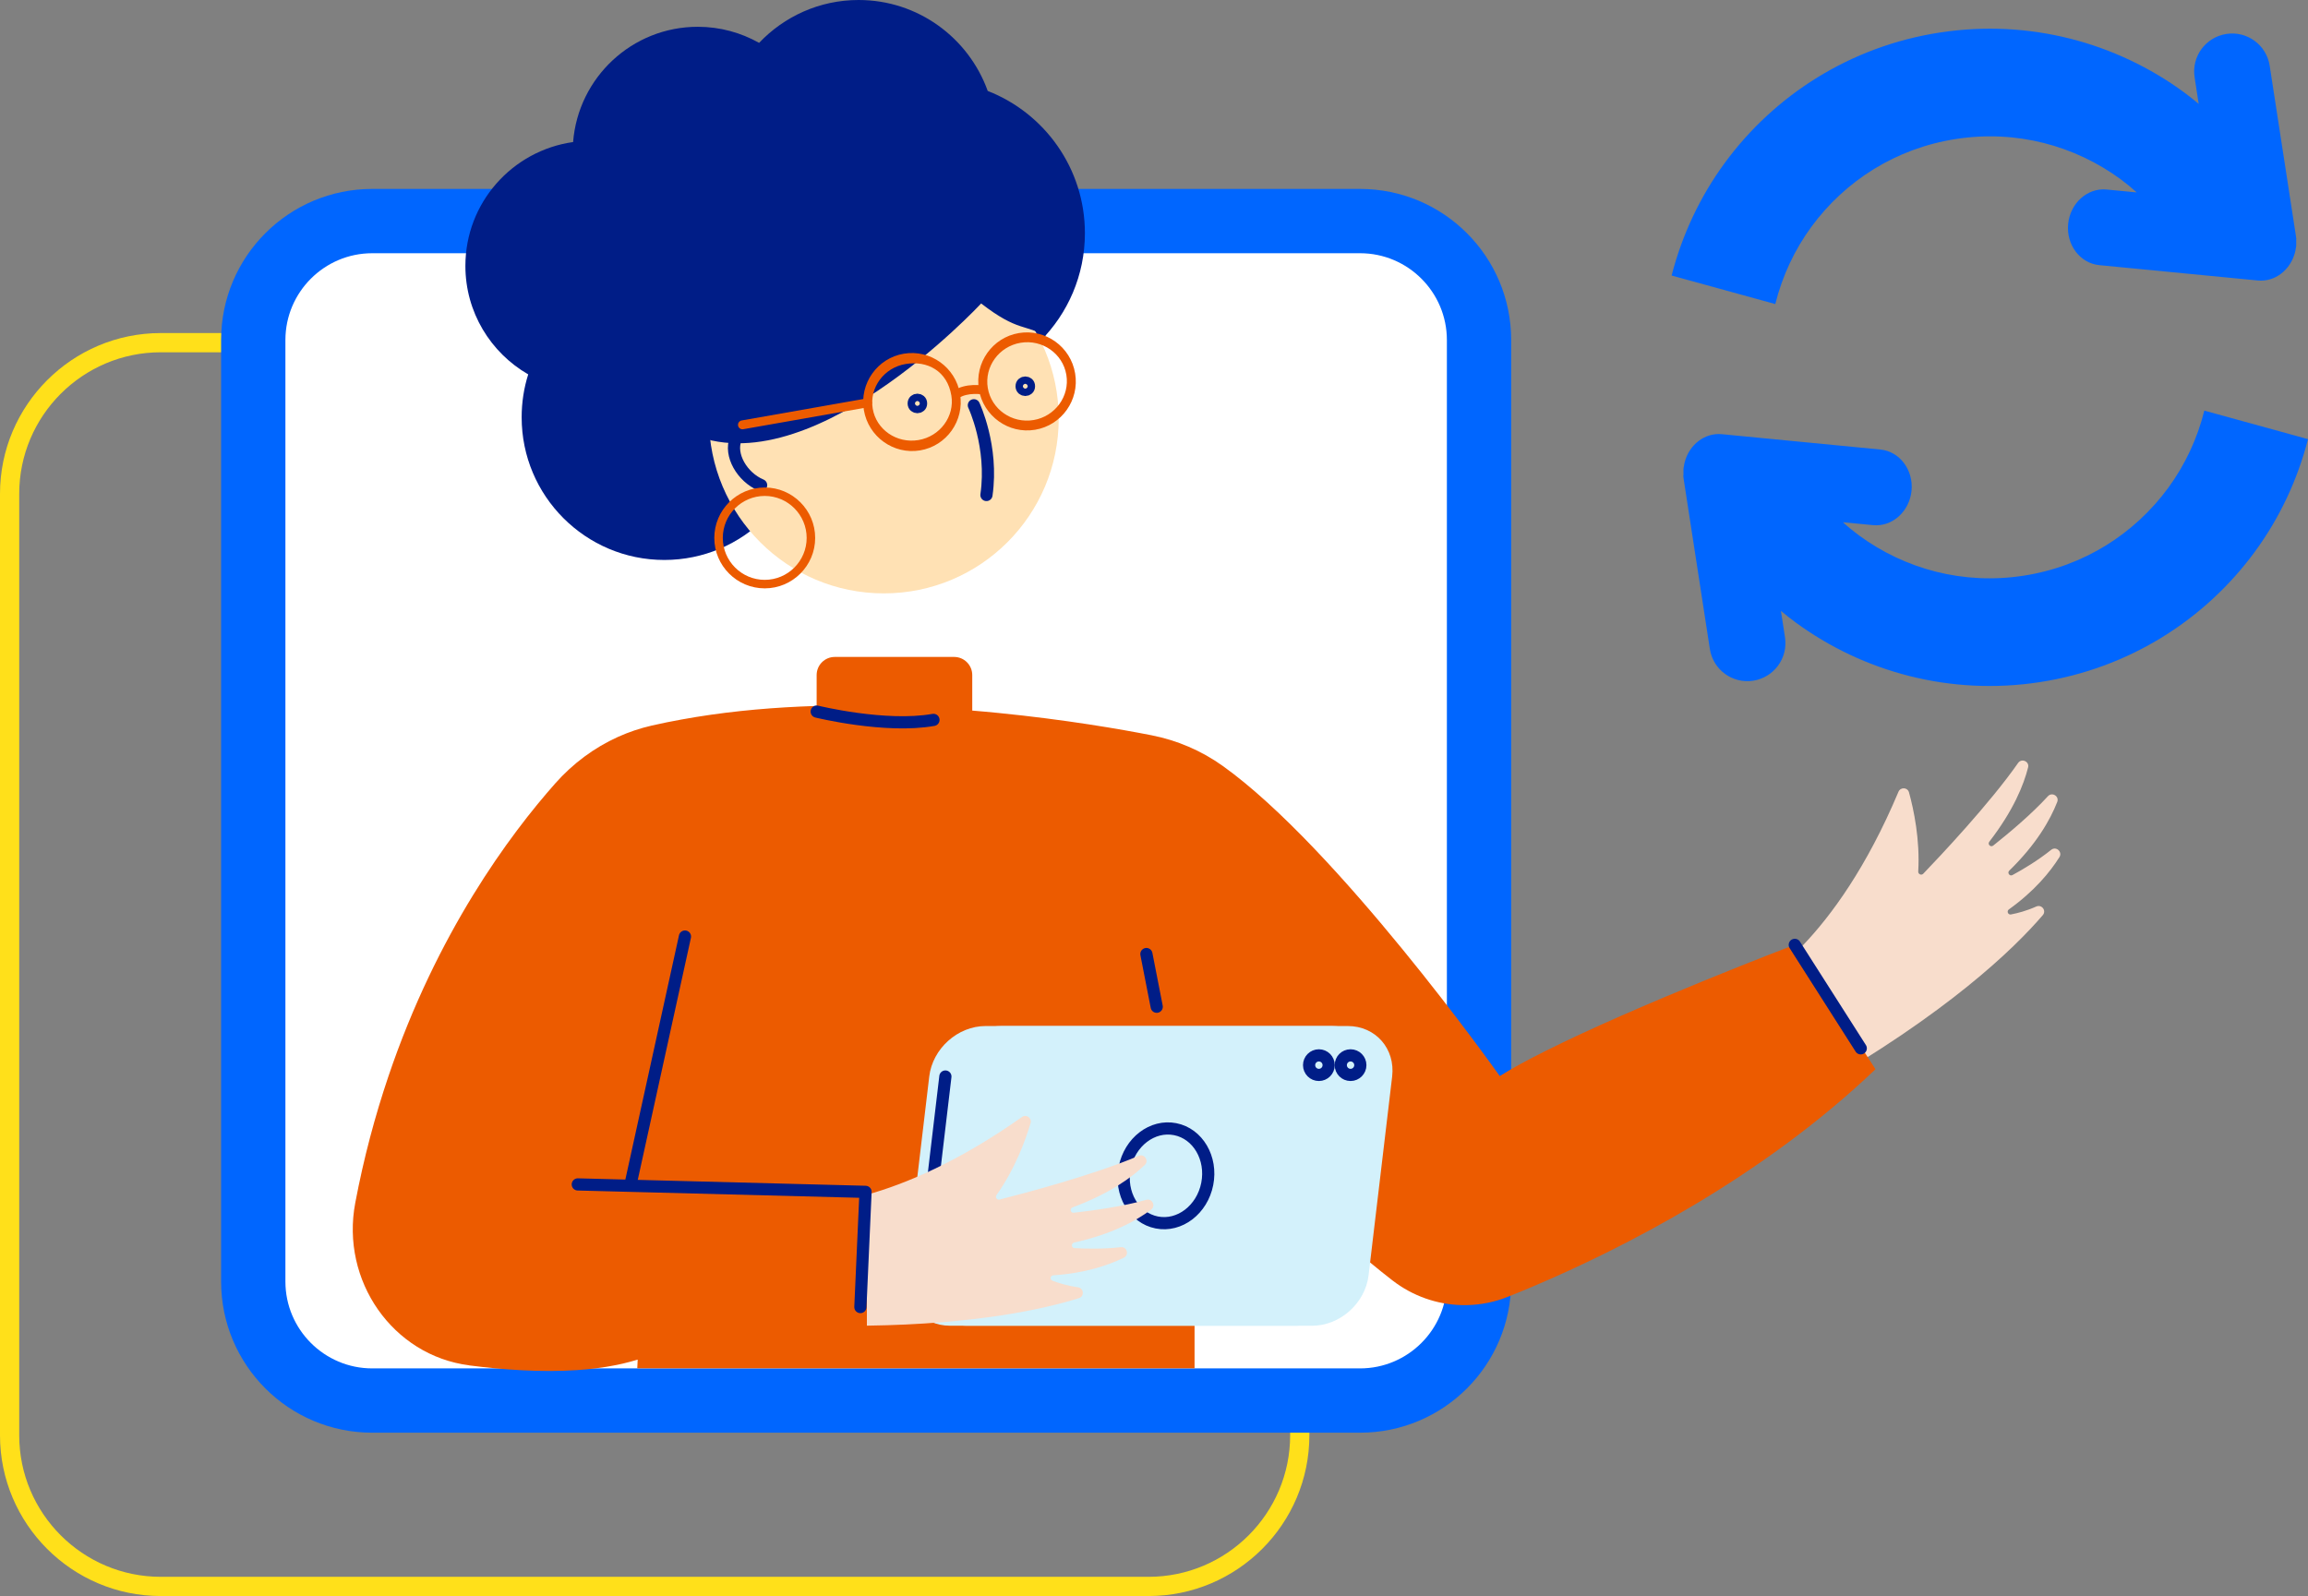 <?xml version="1.0" encoding="UTF-8"?><svg id="Capa_1" xmlns="http://www.w3.org/2000/svg" xmlns:xlink="http://www.w3.org/1999/xlink" viewBox="0 0 344.57 238.32"><rect x="0" y="0" width="344.57" height="238.32" fill="#808080" stroke="none"/><defs><style>.cls-1{fill:url(#Degradado_sin_nombre_13);}.cls-1,.cls-2,.cls-3,.cls-4,.cls-5,.cls-6,.cls-7,.cls-8,.cls-9{stroke-width:0px;}.cls-2{fill:#ffe1b4;}.cls-3{fill:#f8ddcc;}.cls-4{fill:#ffe01a;}.cls-5{fill:#06f;}.cls-10{fill:none;stroke:#001d87;stroke-linecap:round;stroke-linejoin:round;stroke-width:1.82px;}.cls-6{fill:#fff;}.cls-7{fill:#ec5b00;}.cls-8{fill:#001d87;}.cls-9{fill:url(#Degradado_sin_nombre_13-2);}</style><linearGradient id="Degradado_sin_nombre_13" x1="135.16" y1="175.57" x2="205.48" y2="175.57" gradientUnits="userSpaceOnUse"><stop offset="0" stop-color="#d3f1fb"/><stop offset=".73" stop-color="#d3f1fb"/></linearGradient><linearGradient id="Degradado_sin_nombre_13-2" x1="137.57" y1="175.57" x2="207.89" y2="175.57" xlink:href="#Degradado_sin_nombre_13"/></defs><path class="cls-4" d="m0,214.32V73.73c0-13.23,10.77-24,24-24h147.48c13.23,0,24,10.77,24,24v140.58c0,13.23-10.77,24-24,24H24c-13.23,0-24-10.77-24-24ZM24,52.6c-11.65,0-21.13,9.48-21.13,21.13v140.58c0,11.65,9.48,21.13,21.13,21.13h147.48c11.65,0,21.13-9.48,21.13-21.13V73.73c0-11.65-9.48-21.13-21.13-21.13H24Z"/><rect class="cls-6" x="37.81" y="33.01" width="183.01" height="176.11" rx="17.76" ry="17.76"/><path class="cls-5" d="m203.05,37.81c7.15,0,12.96,5.82,12.96,12.96v140.59c0,7.15-5.82,12.96-12.96,12.96H55.57c-7.15,0-12.96-5.82-12.96-12.96V50.77c0-7.15,5.82-12.96,12.96-12.96h147.48m0-9.6H55.57c-12.46,0-22.56,10.1-22.56,22.56v140.59c0,12.46,10.1,22.56,22.56,22.56h147.48c12.46,0,22.56-10.1,22.56-22.56V50.77c0-12.46-10.1-22.56-22.56-22.56h0Z"/><path class="cls-8" d="m147.45,13.55c-2.85-7.9-10.39-13.55-19.27-13.55-5.85,0-11.12,2.47-14.85,6.4-2.71-1.52-5.82-2.4-9.15-2.4-9.82,0-17.86,7.58-18.62,17.21-9.08,1.28-16.08,9.06-16.08,18.49,0,6.93,3.78,12.97,9.38,16.2-.64,2.02-.98,4.17-.98,6.41,0,11.76,9.54,21.3,21.3,21.3s21.3-9.54,21.3-21.3c0-.72-.04-1.44-.11-2.14,3.25-.96,6.17-2.7,8.53-5,3.09,1.56,6.58,2.45,10.27,2.45,12.59,0,22.8-10.21,22.8-22.8,0-9.68-6.03-17.94-14.53-21.25Z"/><path class="cls-7" d="m121.93,98.09h23.23v5.45c0,1.5-1.21,2.71-2.71,2.71h-17.81c-1.5,0-2.71-1.21-2.71-2.71v-5.45h0Z" transform="translate(267.08 204.34) rotate(-180)"/><path class="cls-3" d="m262.26,146.83s11.62-5.89,21.17-28.61c.31-.73,1.36-.67,1.57.09.71,2.57,1.66,7.06,1.38,11.82-.02.4.47.62.75.33,2.5-2.6,9.95-10.5,14.16-16.54.53-.75,1.72-.22,1.49.67-.65,2.6-2.19,6.43-5.79,11.09-.3.39.2.88.58.58,2.4-1.9,5.76-4.73,8.17-7.37.62-.68,1.73,0,1.39.86-1.03,2.63-3.08,6.28-7.16,10.25-.34.33.06.89.48.66,1.63-.88,3.78-2.17,5.78-3.77.73-.58,1.72.3,1.23,1.09-1.4,2.23-3.74,5.08-7.55,7.81-.36.26-.13.83.31.75.99-.19,2.32-.53,3.77-1.18.82-.37,1.57.61.98,1.29-4.26,4.97-14.18,14.62-34.35,26.11l-8.36-15.93Z"/><path class="cls-7" d="m70.03,203.87c5.17.67,10.79,1.05,16.04.71.94-.06,1.88-.15,2.79-.26.51-.06,1-.13,1.5-.21.04,0,.09-.01.13-.02.25-.04.5-.09.74-.13.6-.11,1.19-.22,1.77-.36.75-.18,1.48-.37,2.2-.59h0v.07s-.06,1.23-.06,1.23h83.2s0-40.66,0-40.66h.01c.43.47,12.5,13.16,24,23,.73.63,1.46,1.25,2.19,1.85,1.13.94,2.25,1.83,3.34,2.68,3.04,2.35,6.67,3.6,10.35,3.69.26,0,.51,0,.77,0,2.07-.04,4.15-.45,6.13-1.25,1.21-.48,2.51-1.02,3.91-1.61,13.07-5.56,33.91-16.08,50.96-32.36l-1.17-1.81h0l-10.16-15.71-.19-.29-.51-.78s-.01,0-.04.01c-1.03.39-23.46,8.97-37.29,15.9-2.62,1.31-4.94,2.57-6.74,3.7,0,0,0,0-.01-.02-.66-.93-24.21-34.03-41.33-46.28-3.19-2.28-6.81-3.83-10.62-4.58-4.57-.9-12.84-2.34-22.93-3.34-1.26-.13-2.55-.24-3.86-.35-.02,0-.03,0-.05,0-.21-.02-.41-.03-.62-.05-1.01-.08-2.04-.16-3.08-.23-5.14-.34-10.59-.54-16.15-.47-.9.01-1.81.03-2.71.05-.18,0-.36,0-.55.01-.02,0-.04,0-.06,0-.11,0-.23,0-.34.01-.21,0-.41.01-.62.02-.51.02-1.01.04-1.51.06-5.93.27-11.9.87-17.7,1.93-1.5.27-2.99.57-4.47.91-1.74.4-3.44.97-5.05,1.7-3.53,1.6-6.71,3.96-9.34,6.93-6.81,7.69-17.67,22.3-24.93,43.8-1.95,5.78-3.65,12.06-4.93,18.84-2.2,11.62,5.6,22.78,17,24.25Z"/><path class="cls-1" d="m141.84,197.95h51.66c4.15,0,7.92-3.37,8.41-7.54l3.52-29.67c.49-4.16-2.47-7.54-6.63-7.54h-51.66c-4.15,0-7.92,3.37-8.41,7.54l-3.52,29.67c-.49,4.16,2.47,7.54,6.63,7.54Z"/><path class="cls-9" d="m144.25,197.95h51.66c4.15,0,7.92-3.37,8.41-7.54l3.52-29.67c.49-4.16-2.47-7.54-6.63-7.54h-51.66c-4.15,0-7.92,3.37-8.41,7.54l-3.52,29.67c-.49,4.16,2.47,7.54,6.63,7.54Z"/><line class="cls-10" x1="141.14" y1="160.74" x2="137.62" y2="190.41"/><ellipse class="cls-10" cx="174.08" cy="175.57" rx="7.1" ry="6.28" transform="translate(-31.8 312.48) rotate(-78.87)"/><path class="cls-3" d="m160.35,185.53c5.56-1.22,9.23-3.22,11.5-4.91.74-.55.17-1.72-.72-1.47-3.44.98-7.79,1.59-10.83,1.93-.49.05-.64-.63-.18-.8,5.53-2.05,8.86-4.48,10.79-6.34.66-.64-.06-1.72-.91-1.36-6.77,2.89-17.27,5.64-20.77,6.53-.39.1-.69-.35-.46-.67,2.76-3.88,4.33-8.19,5.09-10.75.22-.76-.64-1.37-1.28-.91-9.53,6.73-17.46,10.02-23.16,11.61v19.55c16.4-.22,26.51-2.5,31.66-4.11.85-.27.73-1.5-.15-1.62-1.58-.22-2.89-.63-3.82-.99-.41-.16-.31-.77.13-.8,4.69-.3,8.18-1.48,10.54-2.63.84-.41.47-1.68-.46-1.57-2.55.29-5.05.25-6.91.14-.47-.03-.53-.71-.06-.82Z"/><circle class="cls-10" cx="201.63" cy="159.04" r="1.46"/><circle class="cls-10" cx="196.9" cy="159.04" r="1.46"/><circle class="cls-2" cx="131.95" cy="62.49" r="26.11"/><path class="cls-8" d="m101.94,64.18c-3.05-23.17,18.81-31.26,33.83-28.74,9.07,1.52,16.4,7.21,20.36,14.78-2.99-1.86-4.1-.61-9.65-4.91,0,0-26.46,28.57-44.54,18.87Z"/><path class="cls-10" d="m145.39,60.51s2.93,6.15,1.88,13.4"/><circle class="cls-10" cx="136.96" cy="60.24" r=".55"/><circle class="cls-10" cx="153.07" cy="57.67" r=".55"/><path class="cls-10" d="m115.09,63.84s-3.94-1.59-5.26,1.7c-.95,2.35.93,5.69,3.8,6.9"/><path class="cls-7" d="m146.15,58.15c-.67-3.98,2.01-7.76,5.97-8.42s7.73,2.04,8.39,6.02c.67,3.98-2.01,7.76-5.98,8.42-3.96.66-7.72-2.04-8.39-6.02Zm1.32-.22c.53,3.18,3.6,5.33,6.83,4.79,3.23-.54,5.43-3.57,4.9-6.75s-3.6-5.33-6.83-4.79c-3.23.54-5.43,3.57-4.9,6.75Z"/><path class="cls-7" d="m128.97,61.23c-.67-3.98,2.01-7.76,5.97-8.42,3.96-.66,7.72,2.04,8.39,6.02s-2.01,7.76-5.97,8.42c-3.96.66-7.72-2.04-8.39-6.02Zm1.32-.22c.52,3.13,3.58,5.24,6.82,4.7,3.23-.54,5.44-3.53,4.92-6.66-.61-3.66-3.58-5.24-6.82-4.7-3.23.54-5.44,3.53-4.92,6.66Z"/><path class="cls-7" d="m146.72,58.9l.24-1.31c-.11-.02-2.82-.51-4.67.81l.77,1.09c1.39-.99,3.64-.59,3.66-.59Z"/><path class="cls-7" d="m110.96,64.09h0s18.66-3.29,18.66-3.29c.36-.06.61-.41.54-.77-.06-.36-.41-.6-.77-.54h0s-18.66,3.29-18.66,3.29c-.36.06-.61.41-.54.77.06.36.41.6.77.54Z"/><path class="cls-7" d="m106.64,80.32c0-4.15,3.38-7.53,7.53-7.53,4.15,0,7.53,3.38,7.53,7.53,0,4.15-3.38,7.53-7.53,7.53-4.15,0-7.53-3.38-7.53-7.53Zm1.27,0c0,3.45,2.81,6.26,6.26,6.26,3.45,0,6.26-2.81,6.26-6.26s-2.81-6.27-6.26-6.27c-3.45,0-6.26,2.81-6.26,6.27Z"/><path class="cls-10" d="m121.93,106.25s10.25,2.52,17.43,1.24"/><line class="cls-10" x1="102.26" y1="139.84" x2="94.17" y2="176.68"/><polyline class="cls-10" points="86.26 176.85 129.22 177.96 128.45 195.16"/><line class="cls-10" x1="171.15" y1="142.45" x2="172.69" y2="150.32"/><line class="cls-10" x1="267.95" y1="141.08" x2="277.8" y2="156.53"/><path class="cls-5" d="m251.3,71.02h-.02s.01.03.02.04c0,.1.03.19.04.29,0,.02,0,.03,0,.04l3.93,25.51c.48,3.1,3.37,5.22,6.47,4.74,3.1-.48,5.22-3.37,4.75-6.47l-.61-3.96c.71.59,1.43,1.17,2.17,1.71,10.11,7.42,23.11,10.99,36.49,8.93,13.37-2.06,24.7-9.37,32.11-19.49,3.66-4.99,6.35-10.69,7.92-16.79l-15.48-4.26c-1.04,4.19-2.88,8.11-5.4,11.55-5.01,6.82-12.57,11.71-21.59,13.1-9.03,1.39-17.71-1-24.54-6-.84-.62-1.65-1.28-2.42-1.98l4.49.43c2.87.28,5.44-2.03,5.75-5.14.3-3.12-1.78-5.87-4.65-6.15l-23.66-2.29c-2.57-.25-4.88,1.57-5.56,4.19-.05.18-.08.37-.11.57-.02.13-.06.25-.07.39,0,.04,0,.08,0,.11-.01.17,0,.35,0,.53,0,.13-.01.26,0,.39Z"/><path class="cls-5" d="m342.83,35.69h.01s-.01-.03-.02-.04c0-.1-.03-.19-.04-.29,0-.01,0-.03,0-.04l-3.93-25.51c-.48-3.1-3.37-5.22-6.47-4.74-3.1.48-5.22,3.37-4.74,6.47l.61,3.97c-.71-.59-1.43-1.17-2.18-1.72-10.11-7.42-23.11-10.99-36.48-8.93-13.37,2.05-24.7,9.37-32.11,19.49-3.66,4.99-6.35,10.7-7.92,16.79l15.48,4.26c1.04-4.19,2.88-8.11,5.4-11.55,5.01-6.82,12.57-11.71,21.6-13.1,9.03-1.39,17.7,1,24.54,6,.84.62,1.64,1.28,2.42,1.98l-4.49-.43c-2.87-.28-5.44,2.03-5.75,5.14-.3,3.12,1.78,5.87,4.65,6.15l23.66,2.29c2.57.25,4.88-1.57,5.56-4.19.05-.18.08-.37.11-.56.02-.13.06-.26.07-.39,0-.04,0-.08,0-.11.01-.17,0-.35,0-.53,0-.13.01-.26,0-.39Z"/></svg>